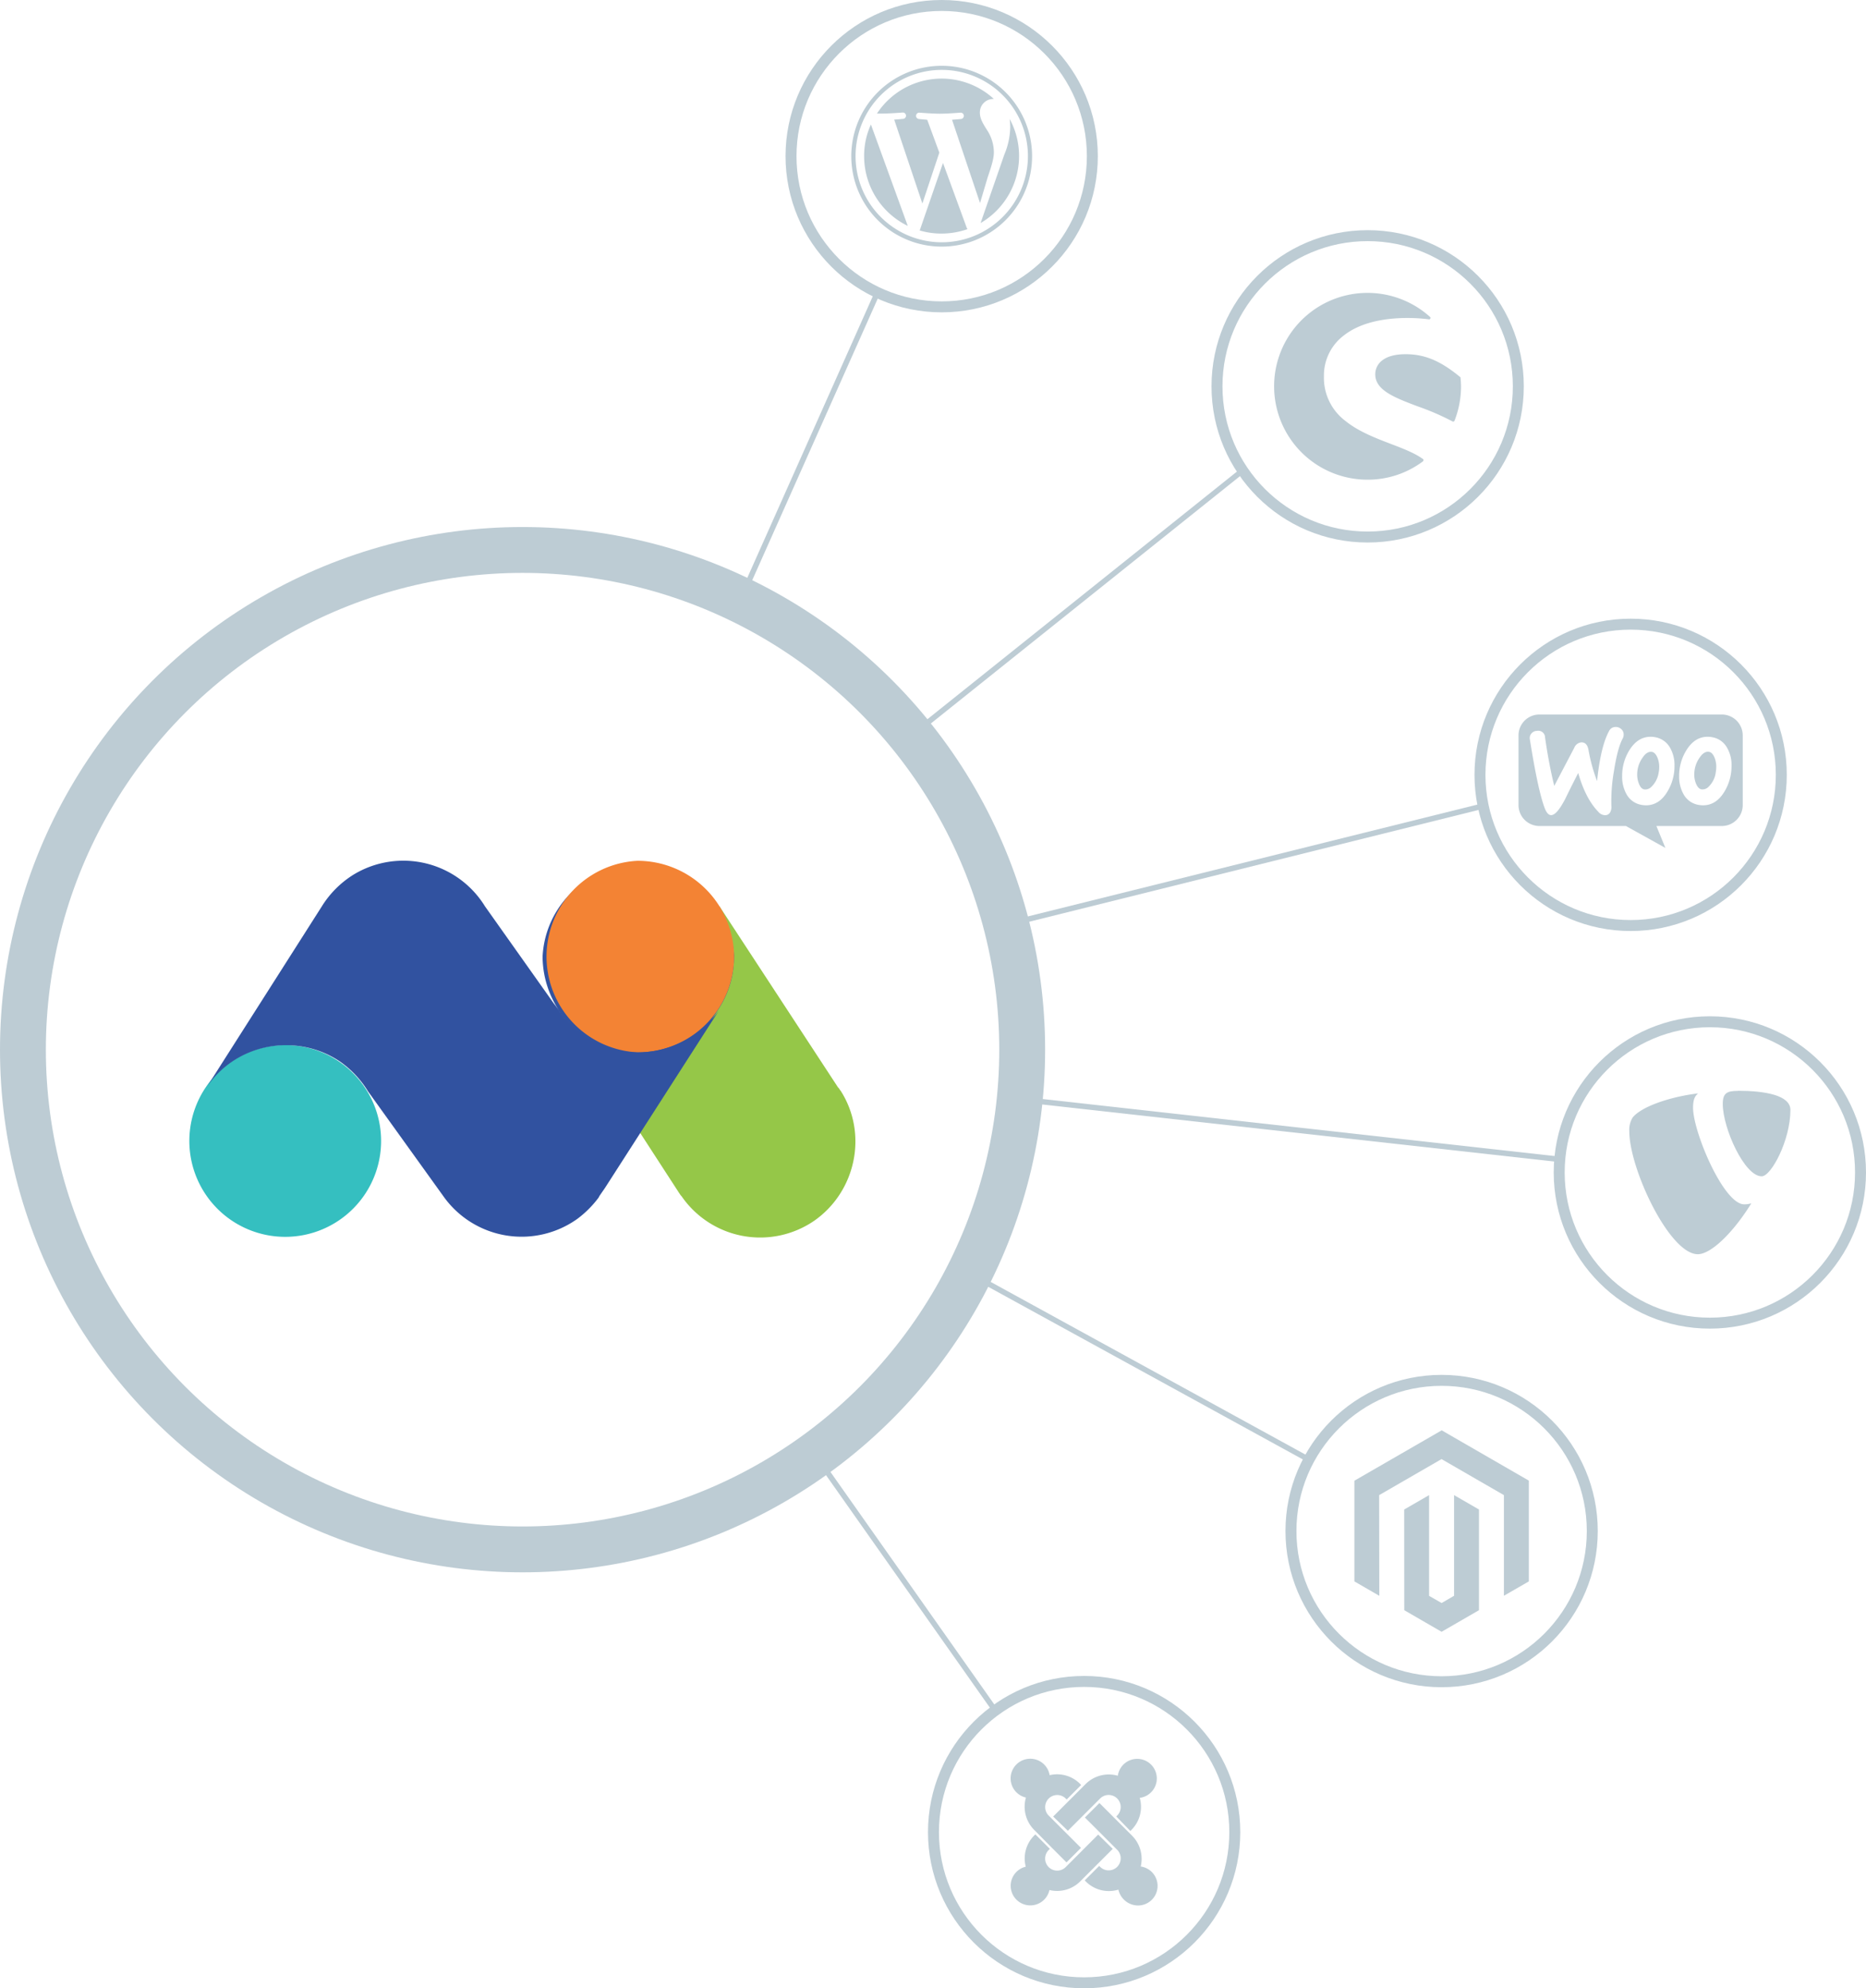 <?xml version="1.0" encoding="UTF-8"?>
<svg xmlns="http://www.w3.org/2000/svg" xmlns:xlink="http://www.w3.org/1999/xlink" viewBox="0 0 681.18 725.7">
  <defs>
    <style>
      .a4ceac67-5066-413f-8318-426444bdb6b0, .a751374e-53f2-4374-9083-661a40532841, .aa818531-f220-4ea3-83a0-13d08d639ed9 {
        fill: none;
      }

      .a751374e-53f2-4374-9083-661a40532841 {
        clip-path: url(#bf4ffdb2-97df-4362-8c16-913e91cc6e6f);
      }

      .a23258b7-1111-4d92-b94f-4e0e811b2cfe, .aa818531-f220-4ea3-83a0-13d08d639ed9, .baef71c0-72c3-4fab-9bdd-ab4f610dbcd3 {
        stroke: #bdccd4;
        stroke-miterlimit: 10;
      }

      .aa818531-f220-4ea3-83a0-13d08d639ed9 {
        stroke-width: 2px;
      }

      .a23258b7-1111-4d92-b94f-4e0e811b2cfe, .b7ee6d34-79f7-4bf2-9004-fb4f5895d4e9, .baef71c0-72c3-4fab-9bdd-ab4f610dbcd3 {
        fill: #fff;
      }

      .a23258b7-1111-4d92-b94f-4e0e811b2cfe {
        stroke-width: 4px;
      }

      .b608b807-bbfc-4cf3-be3f-4bb8be12668c {
        fill: #bdccd4;
      }

      .baef71c0-72c3-4fab-9bdd-ab4f610dbcd3 {
        stroke-width: 16.74px;
      }

      .a3fde872-4f5f-41c3-a98e-6012ed472f78 {
        fill: #95c748;
      }

      .a6a683bd-2e52-40ea-aa1a-35baad91bd51 {
        fill: #35bfc0;
      }

      .a88fc1d1-028b-4a53-aee7-4a2a1b54912a {
        clip-path: url(#e41c76b0-ef5d-4bc9-8f72-9a9ec206a2f3);
      }

      .a5f98b35-9c60-411e-9961-df308e292fa2 {
        clip-path: url(#a1210f69-25c2-4932-b18f-f1a7b316d35f);
      }

      .fedf423e-1b4c-4da3-8867-e720b05ee7db {
        opacity: 0.5;
      }

      .ab1bf23e-c5fb-4575-96e8-18998c775e53 {
        isolation: isolate;
      }

      .a6d85053-c260-4f9f-b7aa-4276c2202832 {
        fill: #3253a0;
      }

      .ba44547f-cf62-437d-80de-53b7cab68a19 {
        fill: #f38334;
      }

      .b87af999-9168-48b2-ad76-224d33ae4cb6 {
        fill: #3152a0;
      }
    </style>
    <clipPath id="bf4ffdb2-97df-4362-8c16-913e91cc6e6f">
      <polygon class="a4ceac67-5066-413f-8318-426444bdb6b0" points="776.79 448.25 779.76 448.25 776.79 451.21 776.79 448.25"></polygon>
    </clipPath>
    <clipPath id="e41c76b0-ef5d-4bc9-8f72-9a9ec206a2f3" transform="translate(-714.11 -145.88)">
      <path class="a4ceac67-5066-413f-8318-426444bdb6b0" d="M911.89,495.06a35.94,35.94,0,0,0,8.88,23.4l40.89,62.81.59.89.3.29a34.84,34.84,0,1,0,58.06-38.51l-.59-.89-.3-.3-43-66.06a34.81,34.81,0,0,0-48-11.56,35.57,35.57,0,0,0-16.88,29.93"></path>
    </clipPath>
    <clipPath id="a1210f69-25c2-4932-b18f-f1a7b316d35f" transform="translate(-714.11 -145.88)">
      <polygon class="a751374e-53f2-4374-9083-661a40532841" points="770.87 442.32 767.9 442.32 770.87 439.36 770.87 442.32"></polygon>
    </clipPath>
  </defs>
  <g id="bc02b30f-811a-4017-ba87-fc82d0d64235" data-name="Layer 1">
    <g>
      <line class="aa818531-f220-4ea3-83a0-13d08d639ed9" x1="191.89" y1="381.12" x2="394.89" y2="669.12"></line>
      <line class="aa818531-f220-4ea3-83a0-13d08d639ed9" x1="190.89" y1="397.12" x2="342.89" y2="56.12"></line>
      <line class="aa818531-f220-4ea3-83a0-13d08d639ed9" x1="191.89" y1="381.12" x2="622.89" y2="429.12"></line>
      <line class="aa818531-f220-4ea3-83a0-13d08d639ed9" x1="206.89" y1="384.12" x2="525.89" y2="559.12"></line>
      <line class="aa818531-f220-4ea3-83a0-13d08d639ed9" x1="191.89" y1="381.12" x2="597.89" y2="280.12"></line>
      <line class="aa818531-f220-4ea3-83a0-13d08d639ed9" x1="191.89" y1="381.12" x2="491.89" y2="141.12"></line>
    </g>
    <g>
      <circle class="a23258b7-1111-4d92-b94f-4e0e811b2cfe" cx="343.76" cy="57" r="55"></circle>
      <circle class="a23258b7-1111-4d92-b94f-4e0e811b2cfe" cx="395.76" cy="668.7" r="55"></circle>
      <circle class="a23258b7-1111-4d92-b94f-4e0e811b2cfe" cx="595.26" cy="282.81" r="55"></circle>
      <circle class="a23258b7-1111-4d92-b94f-4e0e811b2cfe" cx="526.26" cy="558.81" r="55"></circle>
      <circle class="a23258b7-1111-4d92-b94f-4e0e811b2cfe" cx="499.26" cy="141.01" r="55"></circle>
      <circle class="a23258b7-1111-4d92-b94f-4e0e811b2cfe" cx="624.18" cy="427.93" r="55"></circle>
    </g>
    <g>
      <path class="b608b807-bbfc-4cf3-be3f-4bb8be12668c" d="M1029.56,202.88a28.29,28.29,0,0,0,15.93,25.45l-13.45-37A27.25,27.25,0,0,0,1029.56,202.88Z" transform="translate(-714.11 -145.88)"></path>
      <path class="b608b807-bbfc-4cf3-be3f-4bb8be12668c" d="M1076.92,201.43a14.91,14.91,0,0,0-2.32-7.81c-1.45-2.31-2.79-4.3-2.79-6.62a4.9,4.9,0,0,1,4.73-5h.38a28.21,28.21,0,0,0-42.68,5.33c.65,0,1.3,0,1.83,0,3,0,7.54-.38,7.54-.38a1.16,1.16,0,0,1,.16,2.32s-1.51.16-3.23.27l10.28,30.62,6.19-18.57-4.42-12c-1.5-.11-3-.27-3-.27a1.16,1.16,0,0,1,.17-2.32s4.68.38,7.42.38c3,0,7.54-.38,7.54-.38a1.16,1.16,0,0,1,.16,2.32s-1.56.16-3.23.27l10.22,30.4,2.8-9.42C1076,206.65,1076.92,203.85,1076.92,201.43Z" transform="translate(-714.11 -145.88)"></path>
      <path class="b608b807-bbfc-4cf3-be3f-4bb8be12668c" d="M1058.35,205.36l-8.5,24.64a28,28,0,0,0,8,1.13,28.89,28.89,0,0,0,9.42-1.61c0-.11-.16-.27-.21-.38Z" transform="translate(-714.11 -145.88)"></path>
      <path class="b608b807-bbfc-4cf3-be3f-4bb8be12668c" d="M1082.68,189.26a26.54,26.54,0,0,1,.21,2.91,26.81,26.81,0,0,1-2.15,10.12l-8.67,25a28.33,28.33,0,0,0,10.61-38Z" transform="translate(-714.11 -145.88)"></path>
      <path class="b608b807-bbfc-4cf3-be3f-4bb8be12668c" d="M1057.87,169.89a33,33,0,1,0,33,33A33,33,0,0,0,1057.87,169.89Zm0,64.42a31.46,31.46,0,1,1,31.48-31.43A31.48,31.48,0,0,1,1057.87,234.31Z" transform="translate(-714.11 -145.88)"></path>
    </g>
    <g>
      <path class="b608b807-bbfc-4cf3-be3f-4bb8be12668c" d="M1092.63,814.76l-1-1a12,12,0,0,1-3-11.8,7.17,7.17,0,1,1,8.65-8.16,11.79,11.79,0,0,1,11.09,3.15l.42.43-5.29,5.29-.43-.43a4.4,4.4,0,0,0-6.22,6.22l11.87,11.87-5.29,5.3-5.58-5.58Z" transform="translate(-714.11 -145.88)"></path>
      <path class="b608b807-bbfc-4cf3-be3f-4bb8be12668c" d="M1098.57,808.89,1110.44,797a12,12,0,0,1,11.73-3,7.15,7.15,0,1,1,8,8.08,11.89,11.89,0,0,1-3,11.66l-.43.42-5.14-5.29.42-.43a4.4,4.4,0,0,0-6.22-6.22l-11.87,11.87Z" transform="translate(-714.11 -145.88)"></path>
      <path class="b608b807-bbfc-4cf3-be3f-4bb8be12668c" d="M1122.38,835.57a11.91,11.91,0,0,1-11.87-2.94l-.43-.42,5.29-5.3.43.43a4.4,4.4,0,0,0,6.22-6.22l-11.87-11.87,5.3-5.29,11.94,11.94a12,12,0,0,1,3.14,11.23,7.15,7.15,0,0,1-1,14.23A7.39,7.39,0,0,1,1122.38,835.57Z" transform="translate(-714.11 -145.88)"></path>
      <path class="b608b807-bbfc-4cf3-be3f-4bb8be12668c" d="M1120.31,820.69l-11.87,11.87a11.9,11.9,0,0,1-11.23,3.15,7.16,7.16,0,1,1-8.65-8.51,11.86,11.86,0,0,1,3.07-11.37l.43-.43,5.29,5.29-.43.43a4.4,4.4,0,0,0,6.23,6.22L1115,815.47Z" transform="translate(-714.11 -145.88)"></path>
    </g>
    <g>
      <circle class="baef71c0-72c3-4fab-9bdd-ab4f610dbcd3" cx="190.76" cy="383.12" r="182.39"></circle>
      <g>
        <g>
          <path class="a3fde872-4f5f-41c3-a98e-6012ed472f78" d="M1020.91,543.94l-.59-.89-.3-.3-43.25-66.06-55.7,41.47L962,581.27l.6.89.29.29a34.85,34.85,0,0,0,48.59,8.89c15.11-10.67,19.55-31.7,9.48-47.4" transform="translate(-714.11 -145.88)"></path>
          <path class="a6a683bd-2e52-40ea-aa1a-35baad91bd51" d="M853.23,562.31a35,35,0,1,0-35,35h0a35,35,0,0,0,35-35" transform="translate(-714.11 -145.88)"></path>
        </g>
        <g class="a88fc1d1-028b-4a53-aee7-4a2a1b54912a">
          <g>
            <g class="a5f98b35-9c60-411e-9961-df308e292fa2">
              <g class="fedf423e-1b4c-4da3-8867-e720b05ee7db">
                <image class="ab1bf23e-c5fb-4575-96e8-18998c775e53" width="324" height="244" transform="translate(59.84 299.41) scale(0.71)"></image>
              </g>
            </g>
            <path class="a6d85053-c260-4f9f-b7aa-4276c2202832" d="M982.1,495.06a35,35,0,0,0-69.92,0,36,36,0,0,0,5.93,19.55L891.44,477c-10.36-16.6-31.7-21.93-48.29-11.86a35.93,35.93,0,0,0-11.55,11.56l-42.07,66.06c10.67-16,32.59-20.14,48.59-9.48a36.7,36.7,0,0,1,10.37,11L876,583a35,35,0,0,0,48.58,7.71,37.8,37.8,0,0,0,7.71-7.71l.29-.59a30.85,30.85,0,0,0,2.08-3.26l41.47-64.58a34.59,34.59,0,0,0,5.93-19.55m-59,25.47.6.6-.6-.6m3,2.67.59.59-.59-.59m8,4.15.89.29-.89-.29m3.56,1.48,1.18.3-1.18-.3m4.15.59,1.18.3-1.18-.3m28.44-8,.89-.89-.89.89m-19,8.3,1.18-.3-1.18.3m3.85-.59,1.48-.3-1.48.3m4.15-1.19c.29,0,.89-.3,1.18-.3-.59,0-.89,0-1.18.3m7.7-4.15.89-.59-.89.59m5.92-5.33.89-.89-.89.89M788.64,543.94a4.41,4.41,0,0,1,.89-1.19l-.89,1.19Z" transform="translate(-714.11 -145.88)"></path>
          </g>
        </g>
        <g>
          <path class="ba44547f-cf62-437d-80de-53b7cab68a19" d="M982.1,495.06a35.28,35.28,0,0,0-35.26-35,35,35,0,0,0,0,69.91h0a35.08,35.08,0,0,0,35.26-34.95" transform="translate(-714.11 -145.88)"></path>
          <path class="b87af999-9168-48b2-ad76-224d33ae4cb6" d="M947.14,530a35.21,35.21,0,0,1-29.33-15.7l-26.66-37.62a35,35,0,0,0-48-11.56,35.93,35.93,0,0,0-11.55,11.56l-42.07,66.06c10.67-16,32.59-20.14,48.59-9.48a36.7,36.7,0,0,1,10.37,11L876.33,583a35,35,0,0,0,48.59,7.71,38,38,0,0,0,7.7-7.71l.3-.59,2.07-3,41.48-64.58A36.64,36.64,0,0,1,947.14,530M788.35,543.94l.89-1.19Z" transform="translate(-714.11 -145.88)"></path>
        </g>
      </g>
    </g>
    <g>
      <path class="b608b807-bbfc-4cf3-be3f-4bb8be12668c" d="M1276.05,406.67h66.63a7.63,7.63,0,0,1,7.61,7.64v25.41a7.64,7.64,0,0,1-7.64,7.64h-23.88l3.29,8-14.42-8h-31.56a7.64,7.64,0,0,1-7.64-7.64V414.31a7.61,7.61,0,0,1,7.61-7.64Z" transform="translate(-714.11 -145.88)"></path>
      <path class="b7ee6d34-79f7-4bf2-9004-fb4f5895d4e9" d="M1273.11,413.64a2.67,2.67,0,0,1,2.11-1,2.45,2.45,0,0,1,2.91,2.4c1,7,2.17,12.85,3.36,17.68l7.29-13.88a3.14,3.14,0,0,1,2.49-2c1.47-.09,2.37.83,2.72,2.78a61.47,61.47,0,0,0,3.13,11.35c.86-8.44,2.34-14.54,4.38-18.28a2.59,2.59,0,0,1,2.21-1.47,2.88,2.88,0,0,1,2.11.67,2.54,2.54,0,0,1,1,1.88,3,3,0,0,1-.32,1.6c-1.31,2.4-2.36,6.43-3.23,12a62.82,62.82,0,0,0-.93,12.66,4.1,4.1,0,0,1-.38,2.21,2.08,2.08,0,0,1-1.76,1.18,3.26,3.26,0,0,1-2.62-1.24q-4.65-4.76-7.35-14.17c-2.18,4.25-3.77,7.45-4.8,9.59-2,3.78-3.61,5.69-5,5.79-.89.06-1.66-.7-2.33-2.3-1.7-4.35-3.52-12.79-5.5-25.26a2.59,2.59,0,0,1,.51-2.2Zm71.49,5.21a7.65,7.65,0,0,0-5.31-3.87,9.1,9.1,0,0,0-1.79-.19c-3.2,0-5.79,1.66-7.83,5a17.58,17.58,0,0,0-2.59,9.37,12.94,12.94,0,0,0,1.6,6.59,7.68,7.68,0,0,0,5.3,3.87,9.93,9.93,0,0,0,1.79.19c3.23,0,5.82-1.66,7.84-5a17.88,17.88,0,0,0,2.59-9.43A12.39,12.39,0,0,0,1344.6,418.85Zm-4.19,9.2a8.9,8.9,0,0,1-2.53,4.93,3.09,3.09,0,0,1-2.68,1c-.8-.16-1.47-.86-2-2.17a8.94,8.94,0,0,1-.61-3,12.07,12.07,0,0,1,.23-2.43,10.62,10.62,0,0,1,1.75-4c1.09-1.63,2.27-2.3,3.46-2.08.8.16,1.47.86,2,2.17a9,9,0,0,1,.6,3,12.15,12.15,0,0,1-.22,2.49Zm-16.62-9.2a7.76,7.76,0,0,0-5.31-3.87,9.1,9.1,0,0,0-1.79-.19c-3.2,0-5.79,1.66-7.84,5a17.66,17.66,0,0,0-2.58,9.37,13,13,0,0,0,1.59,6.59,7.72,7.72,0,0,0,5.31,3.87,9.93,9.93,0,0,0,1.79.19c3.23,0,5.82-1.66,7.83-5a17.79,17.79,0,0,0,2.59-9.43A12.67,12.67,0,0,0,1323.79,418.85Zm-4.22,9.2A9,9,0,0,1,1317,433a3.11,3.11,0,0,1-2.69,1c-.8-.16-1.47-.86-1.95-2.17a8.92,8.92,0,0,1-.6-3,12.07,12.07,0,0,1,.22-2.43,10.64,10.64,0,0,1,1.76-4c1.09-1.63,2.27-2.3,3.45-2.08.8.16,1.47.86,2,2.17a8.75,8.75,0,0,1,.61,3,10.36,10.36,0,0,1-.22,2.49Z" transform="translate(-714.11 -145.88)"></path>
    </g>
    <g>
      <polygon class="b608b807-bbfc-4cf3-be3f-4bb8be12668c" points="526.29 522.05 494.42 540.44 494.42 577.19 503.52 582.45 503.46 545.7 526.23 532.55 549 545.7 549 582.43 558.1 577.19 558.1 540.41 526.29 522.05"></polygon>
      <polygon class="b608b807-bbfc-4cf3-be3f-4bb8be12668c" points="530.81 582.44 526.26 585.08 521.69 582.47 521.69 545.7 512.6 550.95 512.62 587.7 526.25 595.58 539.9 587.7 539.9 550.95 530.81 545.7 530.81 582.44"></polygon>
    </g>
    <g id="be1c723a-d477-4270-8f22-6d524553877e" data-name=" Groupe 2">
      <path id="acd2caba-e2a7-43e4-a628-19702310cd6e" data-name=" Tracé 2" class="b608b807-bbfc-4cf3-be3f-4bb8be12668c" d="M1233.7,313.53c-3-2.24-7.32-3.89-12-5.68-5.52-2.11-11.77-4.53-16.41-8.31a19.65,19.65,0,0,1-7.88-16.3,18.25,18.25,0,0,1,7.25-14.91c5.32-4.21,13.38-6.39,23.29-6.39a60.23,60.23,0,0,1,7.81.5.48.48,0,0,0,.5-.31.43.43,0,0,0-.11-.57,34.09,34.09,0,1,0-22.87,59.4,33.55,33.55,0,0,0,20.26-6.68.47.47,0,0,0,.18-.39A.31.31,0,0,0,1233.7,313.53Z" transform="translate(-714.11 -145.88)"></path>
      <path id="aa243503-1ba8-451b-a4d0-8c9c5d97ad9d" data-name=" Tracé 3" class="b608b807-bbfc-4cf3-be3f-4bb8be12668c" d="M1247.28,283.79a.37.37,0,0,0-.18-.32c-7.13-5.88-12.88-8.31-19.88-8.31-3.71,0-6.56.75-8.51,2.24a6.32,6.32,0,0,0-2.56,5.14c0,5.82,7.2,8.51,15.44,11.64a93,93,0,0,1,12.77,5.52.41.41,0,0,0,.25.07.26.26,0,0,0,.18-.07.52.52,0,0,0,.31-.32,34.41,34.41,0,0,0,2.36-12.45C1247.44,285.89,1247.39,284.85,1247.28,283.79Z" transform="translate(-714.11 -145.88)"></path>
    </g>
    <g>
      <path id="ab602200-85f2-4341-ad8a-98d3727fe92f" data-name="path5775" class="b608b807-bbfc-4cf3-be3f-4bb8be12668c" d="M1353.38,585.09a9,9,0,0,1-2.54.36c-7.54,0-18.68-26.47-18.68-35.25,0-3.24.77-4.3,1.83-5.24-9.2,1.06-20.34,4.48-23.87,8.78a8.57,8.57,0,0,0-1.24,5c0,13.73,14.67,44.91,25,44.91,4.83,0,12.91-7.84,19.51-18.51" transform="translate(-714.11 -145.88)"></path>
      <path id="f62026f3-c1ae-49ae-978a-f82460ffec1a" data-name="path5779" class="b608b807-bbfc-4cf3-be3f-4bb8be12668c" d="M1348.55,544c9.54,0,19.15,1.54,19.15,7,0,11-7,24.22-10.49,24.22-6.31,0-14.21-17.62-14.21-26.4,0-4,1.54-4.78,5.55-4.78" transform="translate(-714.11 -145.88)"></path>
    </g>
  </g>
</svg>
